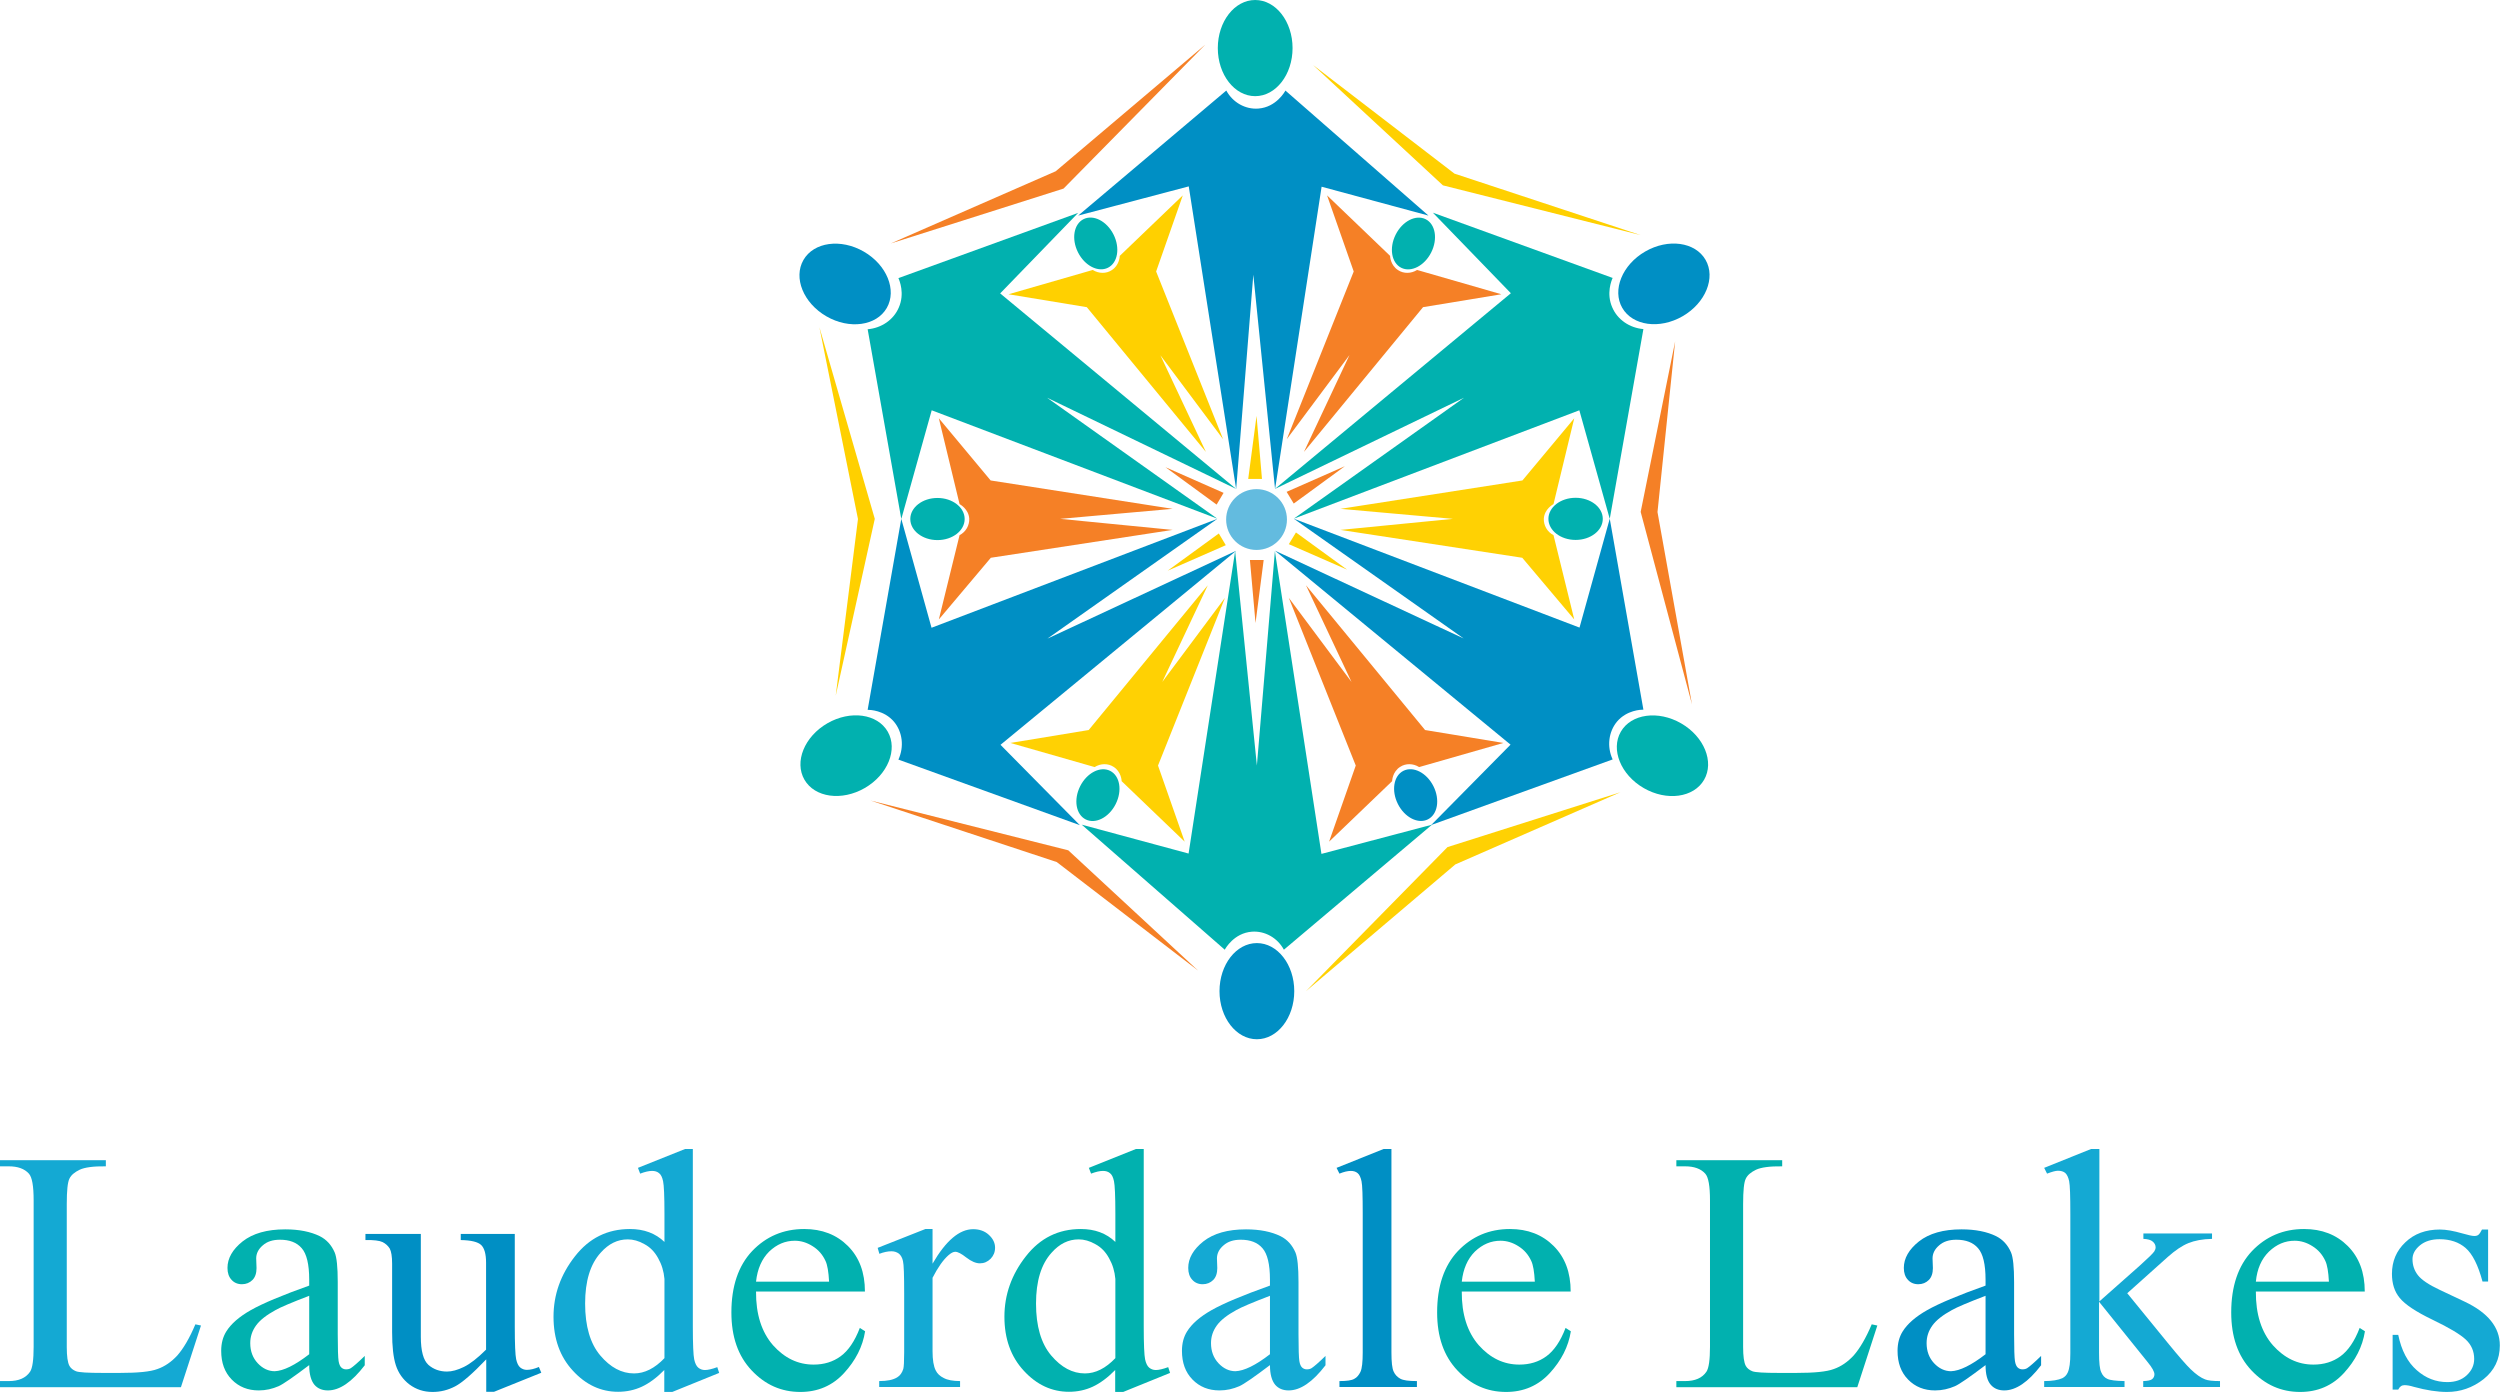<?xml version="1.0" encoding="UTF-8"?> <svg xmlns="http://www.w3.org/2000/svg" xmlns:xlink="http://www.w3.org/1999/xlink" version="1.1" id="Layer_1" x="0px" y="0px" viewBox="0 0 1471.5 819.2" style="enable-background:new 0 0 1471.5 819.2;" xml:space="preserve"> <style type="text/css"> .st0{fill:#008FC4;} .st1{fill:#01B1AF;} .st2{fill:#F58026;} .st3{fill:#FFD103;} .st4{fill:#FFD000;} .st5{fill:#63BBDF;} .st6{fill:#14A9D3;} </style> <path class="st0" d="M727.6,324.2L588.9,438.4l46.7,47.3l-106.8-38.6c3.5-7.6,2.4-16.3-2.6-22.3c-5.8-6.8-14.2-7-15.5-7l19.8-112.4 l17.8,64.1l168.2-64.1l-100,70.5L727.6,324.2z"></path> <path class="st0" d="M750.4,324.1l138.7,114.2l-46.7,47.3l106.8-38.6c-3.5-7.6-2.4-16.3,2.6-22.3c5.8-6.8,14.2-7,15.5-7l-19.8-112.4 l-17.8,64.1l-168.2-64.1l100,70.5L750.4,324.1z"></path> <path class="st1" d="M530.5,305.5l-19.8-111.7c8.1-0.7,15.2-5.5,18.3-12.7c3.7-8.3,0.4-16.1-0.2-17.4l105.8-38.4l-45.9,47.4 l138.9,115.1l-111.3-53.7l100.2,71.2l-168.1-63.8L530.5,305.5z"></path> <path class="st1" d="M947.5,305.4l19.8-111.7c-8.1-0.7-15.2-5.5-18.3-12.7c-3.7-8.3-0.4-16.1,0.2-17.4l-105.8-38.4l45.9,47.4 L750.4,287.8l111.3-53.7l-100.2,71.2l168.1-63.8L947.5,305.4z"></path> <path class="st0" d="M634.6,126.9l87.2-73.6c3.8,7,11.2,11.2,18.9,10.6c10.5-0.8,15.6-10,15.9-10.6l84.2,73.6l-62.9-17l-27.4,178 l-12.8-126.2l-10.1,126.2l-27.9-178.2L634.6,126.9z"></path> <path class="st1" d="M842.9,485.4L755.7,559c-3.8-7-11.2-11.2-18.9-10.6c-10.5,0.8-15.6,10-15.9,10.6l-84.2-73.6l62.9,17l27.4-178 l12.8,126.2l10.6-126.2l27.4,178.2L842.9,485.4z"></path> <path class="st2" d="M690.2,311.9l-107,16.4l-30.6,36.3l12.2-49.6c3.7-1.9,5.9-5.8,5.7-9.8c-0.4-5.6-5.4-8.3-5.7-8.5l-12.2-50.5 l30.5,36.6l107.1,16.7l-66.2,5.9L690.2,311.9z"></path> <path class="st3" d="M789,311.9l107,16.4l30.6,36.3L914.4,315c-3.7-1.9-5.9-5.8-5.7-9.8c0.4-5.6,5.4-8.3,5.7-8.5l12.2-50.5 l-30.5,36.6L789,299.5l66.2,5.9L789,311.9z"></path> <path class="st4" d="M643.2,158.9c3.5,2.2,7.9,2.3,11.2,0.1c4.4-2.8,4.7-7.9,4.7-8.4l37.1-35.6l-15.7,44.8l39.4,98.7L683,209.1 l26.8,56.9l-70.1-85.2l-46.1-7.6L643.2,158.9z"></path> <path class="st2" d="M834.1,158.9c-3.5,2.2-7.9,2.3-11.2,0.1c-4.4-2.8-4.7-7.9-4.7-8.4l-37.1-35.6l15.7,44.8l-39.4,98.7l36.9-49.5 L767.5,266l70.1-85.2l46.1-7.6L834.1,158.9z"></path> <path class="st2" d="M835.3,451.5c-3.5-2.2-7.9-2.3-11.2-0.1c-4.4,2.8-4.7,7.9-4.7,8.4l-37.1,35.6l15.7-44.8l-39.4-98.7l36.9,49.5 l-26.8-56.9l70.1,85.2l46.1,7.6L835.3,451.5z"></path> <path class="st3" d="M644.3,451.5c3.5-2.2,7.9-2.3,11.2-0.1c4.4,2.8,4.7,7.9,4.7,8.4l37.1,35.6l-15.7-44.8l39.4-98.7l-36.9,49.5 l26.8-56.9l-70.1,85.2l-46.1,7.6L644.3,451.5z"></path> <polygon class="st2" points="621.4,100.8 524.3,143.3 626,111 709.4,26.3 "></polygon> <polygon class="st4" points="772.9,38.3 856.1,102.2 965.7,138.4 849.3,109.1 "></polygon> <polygon class="st3" points="856.6,508.8 953.8,466.3 852,498.6 768.7,583.4 "></polygon> <polygon class="st2" points="705.2,571.3 622,507.4 512.4,471.2 628.8,500.5 "></polygon> <circle class="st5" cx="739.6" cy="305.8" r="17.9"></circle> <ellipse class="st1" cx="738.8" cy="28.3" rx="22" ry="28.3"></ellipse> <ellipse class="st1" cx="551.8" cy="305.5" rx="16" ry="12.4"></ellipse> <ellipse class="st1" cx="927.4" cy="305.4" rx="16" ry="12.4"></ellipse> <ellipse class="st0" cx="739.8" cy="583.4" rx="22" ry="28.3"></ellipse> <ellipse transform="matrix(0.866 -0.5 0.5 0.866 -155.666 308.584)" class="st1" cx="498" cy="444.8" rx="28.3" ry="22"></ellipse> <ellipse transform="matrix(0.5 -0.866 0.866 0.5 104.08 1069.807)" class="st1" cx="978.5" cy="444.8" rx="22" ry="28.3"></ellipse> <ellipse transform="matrix(0.866 -0.5 0.5 0.866 47.67 512.08)" class="st0" cx="979.4" cy="167.1" rx="28.3" ry="22"></ellipse> <ellipse transform="matrix(0.5 -0.866 0.866 0.5 104.022 514.342)" class="st0" cx="497.4" cy="167.1" rx="22" ry="28.3"></ellipse> <ellipse transform="matrix(0.893 -0.45 0.45 0.893 4.497 305.571)" class="st1" cx="645" cy="143.3" rx="11.7" ry="16"></ellipse> <ellipse transform="matrix(0.45 -0.893 0.893 0.45 329.594 821.814)" class="st1" cx="832" cy="143.3" rx="16" ry="11.7"></ellipse> <ellipse transform="matrix(0.893 -0.45 0.45 0.893 -121.48 425.052)" class="st0" cx="833.3" cy="468" rx="11.7" ry="16"></ellipse> <ellipse transform="matrix(0.45 -0.893 0.893 0.45 -62.52 834.568)" class="st1" cx="646.3" cy="468" rx="16" ry="11.7"></ellipse> <polygon class="st4" points="739.6,244.8 734.7,281.9 742.8,281.9 "></polygon> <polygon class="st2" points="739,366.7 743.8,329.6 735.7,329.6 "></polygon> <polygon class="st4" points="687.3,335.9 721.5,320.9 717.4,314 "></polygon> <polygon class="st3" points="792.9,335.3 758.6,320.3 762.8,313.4 "></polygon> <polygon class="st2" points="791.6,274.4 757.3,289.5 761.5,296.4 "></polygon> <polygon class="st2" points="686,275 720.2,290.1 716.1,297 "></polygon> <polygon class="st4" points="482.3,192.6 505,305.5 491.9,409.5 514.9,305.4 "></polygon> <polygon class="st2" points="986,200.9 975.6,301.4 995.9,414.6 965.7,301.3 "></polygon> <g> <path class="st6" d="M115,779.5l3.3,0.7l-11.8,36.3H0v-3.6h5.2c5.8,0,10-1.8,12.5-5.5c1.4-2.1,2.1-7,2.1-14.6v-86.3 c0-8.4-0.9-13.6-2.8-15.7c-2.6-2.9-6.6-4.3-11.8-4.3H0v-3.6h62.3v3.6c-7.3-0.1-12.4,0.6-15.4,2c-2.9,1.4-5,3.1-6,5.2 c-1.1,2.1-1.6,7.1-1.6,15.1v84c0,5.5,0.5,9.2,1.6,11.2c0.8,1.4,2.1,2.4,3.8,3.1c1.7,0.7,7,1,15.8,1h10c10.6,0,18-0.7,22.2-2.3 c4.3-1.5,8.2-4.2,11.7-8C107.9,793.8,111.5,787.8,115,779.5z"></path> <path class="st1" d="M182,803.5c-9.5,7.2-15.5,11.3-18,12.4c-3.7,1.6-7.5,2.5-11.7,2.5c-6.4,0-11.7-2.1-15.9-6.4 c-4.2-4.3-6.2-9.9-6.2-16.9c0-4.4,1-8.2,3-11.4c2.8-4.5,7.6-8.7,14.5-12.6c6.9-3.9,18.3-8.7,34.3-14.4v-3.5c0-9-1.5-15.2-4.4-18.5 c-2.9-3.4-7.2-5-12.8-5c-4.3,0-7.6,1.1-10.1,3.3c-2.6,2.2-3.9,4.8-3.9,7.7l0.2,5.7c0,3-0.8,5.4-2.4,7c-1.6,1.6-3.7,2.5-6.2,2.5 c-2.5,0-4.6-0.9-6.1-2.6c-1.6-1.7-2.4-4-2.4-7c0-5.7,3-10.9,8.9-15.6c6-4.7,14.3-7.1,25.1-7.1c8.2,0,15,1.4,20.3,4 c4,2,6.9,5.2,8.8,9.6c1.2,2.8,1.8,8.6,1.8,17.4v30.7c0,8.6,0.2,13.9,0.5,15.8c0.3,1.9,0.9,3.2,1.7,3.9s1.7,1,2.7,1 c1.1,0,2-0.2,2.8-0.7c1.4-0.9,4.2-3.3,8.2-7.2v5.5c-7.6,9.9-14.8,14.8-21.7,14.8c-3.3,0-6-1.1-7.9-3.3 C183.1,812.7,182,808.9,182,803.5z M182,797.1v-34.4c-10.2,3.9-16.8,6.7-19.8,8.4c-5.3,2.9-9.2,5.9-11.5,9.1 c-2.3,3.2-3.4,6.6-3.4,10.4c0,4.7,1.5,8.7,4.4,11.8c2.9,3.1,6.3,4.7,10,4.7C166.8,806.9,173.6,803.6,182,797.1z"></path> <path class="st0" d="M303,726.1v54.7c0,10.5,0.3,16.8,0.8,19.2c0.5,2.3,1.3,4,2.4,4.9c1.1,0.9,2.4,1.4,3.9,1.4 c2.1,0,4.5-0.6,7.1-1.7l1.4,3.4l-27.8,11.2h-4.6v-19.1c-8,8.4-14.1,13.7-18.3,15.9c-4.2,2.2-8.6,3.3-13.3,3.3 c-5.2,0-9.7-1.5-13.6-4.4c-3.8-2.9-6.5-6.7-8-11.3c-1.5-4.6-2.2-11.1-2.2-19.5v-40.3c0-4.3-0.5-7.2-1.4-8.9c-1-1.6-2.4-2.9-4.2-3.8 c-1.9-0.9-5.2-1.3-10.1-1.2v-3.6h32.6v60.5c0,8.4,1.5,13.9,4.5,16.6c3,2.6,6.7,3.9,10.9,3.9c2.9,0,6.2-0.9,9.9-2.7 c3.7-1.8,8.1-5.2,13.1-10.2v-51.2c0-5.1-1-8.6-2.9-10.4c-1.9-1.8-5.9-2.8-12-2.9v-3.6H303z"></path> <path class="st6" d="M391.1,806.3c-4.5,4.6-9,7.9-13.3,9.9c-4.3,2-9,3-14,3c-10.1,0-19-4.1-26.6-12.4c-7.6-8.2-11.4-18.8-11.4-31.8 c0-12.9,4.2-24.8,12.6-35.5c8.4-10.8,19.2-16.1,32.4-16.1c8.2,0,15,2.5,20.3,7.6v-16.7c0-10.3-0.3-16.7-0.8-19 c-0.5-2.4-1.3-4-2.4-4.8c-1.1-0.9-2.4-1.3-4.1-1.3c-1.8,0-4.1,0.5-7,1.6l-1.3-3.4l27.7-11.1h4.6v104.4c0,10.6,0.3,17,0.8,19.4 c0.5,2.3,1.3,4,2.4,4.9c1.1,0.9,2.4,1.4,3.9,1.4c1.8,0,4.3-0.6,7.3-1.7l1.1,3.4l-27.6,11.2h-4.7V806.3z M391.1,799.4v-46.6 c-0.4-4.5-1.6-8.5-3.7-12.2c-2-3.7-4.7-6.5-8.1-8.3c-3.3-1.9-6.6-2.8-9.8-2.8c-6,0-11.3,2.6-15.9,7.8c-6.2,6.8-9.2,16.8-9.2,30 c0,13.3,3,23.5,8.9,30.5c6,7.1,12.6,10.6,19.9,10.6C379.4,808.4,385.4,805.4,391.1,799.4z"></path> <path class="st1" d="M445,760.2c-0.1,13.4,3.3,23.9,10,31.6c6.8,7.6,14.7,11.4,23.9,11.4c6.1,0,11.4-1.6,15.9-4.9 c4.5-3.3,8.3-8.8,11.3-16.7l3.1,2c-1.4,9-5.6,17.2-12.4,24.6c-6.8,7.4-15.4,11.1-25.7,11.1c-11.2,0-20.7-4.2-28.7-12.7 c-8-8.5-11.9-19.8-11.9-34.1c0-15.4,4.1-27.5,12.2-36.1c8.2-8.6,18.4-13,30.7-13c10.4,0,19,3.3,25.7,10c6.7,6.7,10,15.6,10,26.8 H445z M445,754.4h43c-0.3-5.8-1-9.9-2.1-12.2c-1.7-3.7-4.2-6.6-7.6-8.7c-3.3-2.1-6.8-3.2-10.5-3.2c-5.6,0-10.6,2.1-15.1,6.4 C448.4,741,445.8,746.9,445,754.4z"></path> <path class="st6" d="M548.9,723.5v20.3c7.8-13.5,15.8-20.3,23.9-20.3c3.7,0,6.8,1.1,9.2,3.3s3.7,4.7,3.7,7.6c0,2.6-0.9,4.7-2.6,6.5 c-1.8,1.8-3.9,2.7-6.3,2.7c-2.4,0-5-1.1-8-3.4c-2.9-2.3-5.1-3.4-6.5-3.4c-1.2,0-2.5,0.7-4,2c-3.1,2.7-6.2,7.1-9.4,13.3v43.3 c0,5,0.6,8.8,1.9,11.3c0.9,1.8,2.4,3.3,4.7,4.4c2.2,1.2,5.4,1.8,9.6,1.8v3.5h-47.6v-3.5c4.7,0,8.2-0.7,10.6-2.2 c1.7-1,2.9-2.7,3.6-5c0.3-1.1,0.5-4.3,0.5-9.6v-35c0-10.5-0.2-16.8-0.7-18.8c-0.4-2-1.3-3.5-2.4-4.4c-1.2-0.9-2.7-1.4-4.4-1.4 c-2.1,0-4.5,0.5-7.1,1.5l-1-3.5l28.1-11.1H548.9z"></path> <path class="st1" d="M656.5,806.3c-4.5,4.6-9,7.9-13.3,9.9c-4.3,2-9,3-14,3c-10.1,0-19-4.1-26.6-12.4c-7.6-8.2-11.4-18.8-11.4-31.8 c0-12.9,4.2-24.8,12.6-35.5c8.4-10.8,19.2-16.1,32.4-16.1c8.2,0,15,2.5,20.3,7.6v-16.7c0-10.3-0.3-16.7-0.8-19 c-0.5-2.4-1.3-4-2.4-4.8c-1.1-0.9-2.4-1.3-4.1-1.3c-1.8,0-4.1,0.5-7,1.6l-1.3-3.4l27.7-11.1h4.6v104.4c0,10.6,0.3,17,0.8,19.4 c0.5,2.3,1.3,4,2.4,4.9c1.1,0.9,2.4,1.4,3.9,1.4c1.8,0,4.3-0.6,7.3-1.7l1.1,3.4l-27.6,11.2h-4.7V806.3z M656.5,799.4v-46.6 c-0.4-4.5-1.6-8.5-3.7-12.2c-2-3.7-4.7-6.5-8.1-8.3c-3.3-1.9-6.6-2.8-9.8-2.8c-6,0-11.3,2.6-15.9,7.8c-6.2,6.8-9.2,16.8-9.2,30 c0,13.3,3,23.5,8.9,30.5c6,7.1,12.6,10.6,19.9,10.6C644.8,808.4,650.8,805.4,656.5,799.4z"></path> <path class="st6" d="M747.5,803.5c-9.5,7.2-15.5,11.3-18,12.4c-3.7,1.6-7.5,2.5-11.7,2.5c-6.4,0-11.7-2.1-15.9-6.4 c-4.2-4.3-6.2-9.9-6.2-16.9c0-4.4,1-8.2,3-11.4c2.8-4.5,7.6-8.7,14.5-12.6s18.3-8.7,34.3-14.4v-3.5c0-9-1.5-15.2-4.4-18.5 c-2.9-3.4-7.2-5-12.8-5c-4.3,0-7.6,1.1-10.1,3.3c-2.6,2.2-3.9,4.8-3.9,7.7l0.2,5.7c0,3-0.8,5.4-2.4,7c-1.6,1.6-3.7,2.5-6.2,2.5 c-2.5,0-4.6-0.9-6.1-2.6c-1.6-1.7-2.4-4-2.4-7c0-5.7,3-10.9,8.9-15.6c6-4.7,14.3-7.1,25.1-7.1c8.2,0,15,1.4,20.3,4 c4,2,6.9,5.2,8.8,9.6c1.2,2.8,1.8,8.6,1.8,17.4v30.7c0,8.6,0.2,13.9,0.5,15.8c0.3,1.9,0.9,3.2,1.7,3.9c0.8,0.7,1.7,1,2.7,1 c1.1,0,2-0.2,2.8-0.7c1.4-0.9,4.2-3.3,8.2-7.2v5.5c-7.6,9.9-14.8,14.8-21.7,14.8c-3.3,0-6-1.1-7.9-3.3 C748.6,812.7,747.5,808.9,747.5,803.5z M747.5,797.1v-34.4c-10.2,3.9-16.8,6.7-19.8,8.4c-5.3,2.9-9.2,5.9-11.5,9.1 c-2.3,3.2-3.4,6.6-3.4,10.4c0,4.7,1.5,8.7,4.4,11.8c2.9,3.1,6.3,4.7,10,4.7C732.3,806.9,739.1,803.6,747.5,797.1z"></path> <path class="st0" d="M819,676.2v119.8c0,5.7,0.4,9.4,1.3,11.3c0.8,1.8,2.1,3.2,3.9,4.2c1.8,1,5,1.4,9.8,1.4v3.5h-45.6v-3.5 c4.3,0,7.2-0.4,8.7-1.3c1.6-0.8,2.8-2.3,3.7-4.2c0.9-2,1.3-5.8,1.3-11.3v-82c0-10.2-0.2-16.5-0.7-18.8c-0.5-2.3-1.2-3.9-2.3-4.8 c-1.1-0.9-2.4-1.3-4-1.3c-1.8,0-4,0.5-6.7,1.6l-1.7-3.4l27.7-11.1H819z"></path> <path class="st1" d="M860.4,760.2c-0.1,13.4,3.3,23.9,10,31.6c6.8,7.6,14.7,11.4,23.9,11.4c6.1,0,11.4-1.6,15.9-4.9 c4.5-3.3,8.3-8.8,11.3-16.7l3.1,2c-1.4,9-5.6,17.2-12.4,24.6c-6.8,7.4-15.4,11.1-25.7,11.1c-11.2,0-20.7-4.2-28.7-12.7 c-8-8.5-11.9-19.8-11.9-34.1c0-15.4,4.1-27.5,12.2-36.1c8.2-8.6,18.4-13,30.7-13c10.4,0,19,3.3,25.7,10c6.7,6.7,10,15.6,10,26.8 H860.4z M860.4,754.4h43c-0.3-5.8-1-9.9-2.1-12.2c-1.7-3.7-4.2-6.6-7.6-8.7c-3.3-2.1-6.8-3.2-10.5-3.2c-5.6,0-10.6,2.1-15.1,6.4 C863.8,741,861.2,746.9,860.4,754.4z"></path> <path class="st1" d="M1101.7,779.5l3.3,0.7l-11.8,36.3H986.7v-3.6h5.2c5.8,0,10-1.8,12.5-5.5c1.4-2.1,2.1-7,2.1-14.6v-86.3 c0-8.4-0.9-13.6-2.8-15.7c-2.6-2.9-6.6-4.3-11.8-4.3h-5.2v-3.6h62.3v3.6c-7.3-0.1-12.4,0.6-15.4,2c-2.9,1.4-5,3.1-6,5.2 c-1.1,2.1-1.6,7.1-1.6,15.1v84c0,5.5,0.5,9.2,1.6,11.2c0.8,1.4,2.1,2.4,3.8,3.1c1.7,0.7,7,1,15.8,1h10c10.6,0,18-0.7,22.2-2.3 c4.3-1.5,8.2-4.2,11.7-8C1094.6,793.8,1098.2,787.8,1101.7,779.5z"></path> <path class="st0" d="M1168.7,803.5c-9.5,7.2-15.5,11.3-18,12.4c-3.7,1.6-7.5,2.5-11.7,2.5c-6.4,0-11.7-2.1-15.9-6.4 c-4.2-4.3-6.2-9.9-6.2-16.9c0-4.4,1-8.2,3-11.4c2.8-4.5,7.6-8.7,14.5-12.6s18.3-8.7,34.3-14.4v-3.5c0-9-1.5-15.2-4.4-18.5 c-2.9-3.4-7.2-5-12.8-5c-4.3,0-7.6,1.1-10.1,3.3c-2.6,2.2-3.9,4.8-3.9,7.7l0.2,5.7c0,3-0.8,5.4-2.4,7c-1.6,1.6-3.7,2.5-6.2,2.5 c-2.5,0-4.6-0.9-6.1-2.6c-1.6-1.7-2.4-4-2.4-7c0-5.7,3-10.9,8.9-15.6c6-4.7,14.3-7.1,25.1-7.1c8.2,0,15,1.4,20.3,4 c4,2,6.9,5.2,8.8,9.6c1.2,2.8,1.8,8.6,1.8,17.4v30.7c0,8.6,0.2,13.9,0.5,15.8c0.3,1.9,0.9,3.2,1.7,3.9c0.8,0.7,1.7,1,2.7,1 c1.1,0,2-0.2,2.8-0.7c1.4-0.9,4.2-3.3,8.2-7.2v5.5c-7.6,9.9-14.8,14.8-21.7,14.8c-3.3,0-6-1.1-7.9-3.3 C1169.7,812.7,1168.7,808.9,1168.7,803.5z M1168.7,797.1v-34.4c-10.2,3.9-16.8,6.7-19.8,8.4c-5.3,2.9-9.2,5.9-11.5,9.1 c-2.3,3.2-3.4,6.6-3.4,10.4c0,4.7,1.5,8.7,4.4,11.8c2.9,3.1,6.3,4.7,10,4.7C1153.5,806.9,1160.3,803.6,1168.7,797.1z"></path> <path class="st6" d="M1235.7,676.2v89.8l23.6-20.9c5-4.5,7.9-7.3,8.7-8.5c0.5-0.8,0.8-1.6,0.8-2.4c0-1.3-0.6-2.5-1.7-3.4 c-1.1-1-3-1.5-5.5-1.6v-3.2h40.4v3.2c-5.6,0.1-10.2,1-13.9,2.5c-3.7,1.5-7.7,4.2-12.1,8.1l-23.9,21.4l23.9,29.3 c6.6,8.1,11.1,13.2,13.4,15.4c3.2,3.1,6.1,5.1,8.5,6c1.7,0.7,4.6,1,8.8,1v3.5h-45.2v-3.5c2.6-0.1,4.3-0.4,5.2-1.1 c0.9-0.7,1.4-1.7,1.4-2.9c0-1.5-1.3-3.9-4.1-7.3l-28.5-35.4v30c0,5.9,0.4,9.7,1.3,11.5c0.8,1.9,2,3.2,3.6,3.9 c1.6,0.8,4.9,1.2,10.1,1.3v3.5h-47.3v-3.5c4.7,0,8.3-0.6,10.7-1.7c1.4-0.7,2.5-1.8,3.2-3.4c1-2.2,1.5-5.9,1.5-11.2v-82.2 c0-10.5-0.2-16.8-0.7-19.2c-0.5-2.3-1.3-3.9-2.3-4.8c-1.1-0.9-2.5-1.3-4.3-1.3c-1.4,0-3.5,0.6-6.4,1.7l-1.7-3.4l27.6-11.1H1235.7z"></path> <path class="st1" d="M1327.8,760.2c-0.1,13.4,3.3,23.9,10,31.6c6.8,7.6,14.7,11.4,23.9,11.4c6.1,0,11.4-1.6,15.9-4.9 c4.5-3.3,8.3-8.8,11.3-16.7l3.1,2c-1.4,9-5.6,17.2-12.4,24.6c-6.8,7.4-15.4,11.1-25.7,11.1c-11.2,0-20.7-4.2-28.7-12.7 c-8-8.5-11.9-19.8-11.9-34.1c0-15.4,4.1-27.5,12.2-36.1c8.2-8.6,18.4-13,30.7-13c10.4,0,19,3.3,25.7,10c6.7,6.7,10,15.6,10,26.8 H1327.8z M1327.8,754.4h43c-0.3-5.8-1-9.9-2.1-12.2c-1.7-3.7-4.2-6.6-7.6-8.7c-3.3-2.1-6.8-3.2-10.5-3.2c-5.6,0-10.6,2.1-15.1,6.4 C1331.1,741,1328.5,746.9,1327.8,754.4z"></path> <path class="st6" d="M1464.5,723.5v30.8h-3.3c-2.6-9.7-5.9-16.2-9.9-19.7c-4-3.5-9.2-5.2-15.4-5.2c-4.7,0-8.6,1.2-11.5,3.6 c-2.9,2.4-4.4,5.1-4.4,8.1c0,3.7,1.1,6.8,3.2,9.5c2.1,2.7,6.4,5.6,12.8,8.6l14.8,7c13.7,6.5,20.6,15.1,20.6,25.7 c0,8.2-3.2,14.8-9.6,19.9c-6.4,5-13.6,7.5-21.5,7.5c-5.7,0-12.2-1-19.5-3c-2.2-0.7-4.1-1-5.5-1c-1.6,0-2.8,0.8-3.7,2.6h-3.3v-32.2 h3.3c1.9,9.2,5.5,16.1,10.9,20.8c5.3,4.7,11.3,7,18,7c4.7,0,8.5-1.3,11.4-4c2.9-2.7,4.4-5.9,4.4-9.6c0-4.5-1.6-8.3-4.9-11.4 c-3.3-3.1-9.8-7-19.6-11.7c-9.8-4.7-16.2-9-19.3-12.8c-3.1-3.7-4.6-8.5-4.6-14.2c0-7.4,2.6-13.6,7.9-18.6c5.2-5,12-7.5,20.3-7.5 c3.7,0,8.1,0.8,13.3,2.3c3.5,1,5.7,1.5,6.9,1.5c1.1,0,1.9-0.2,2.5-0.7c0.6-0.5,1.3-1.5,2.1-3.1H1464.5z"></path> </g> </svg> 